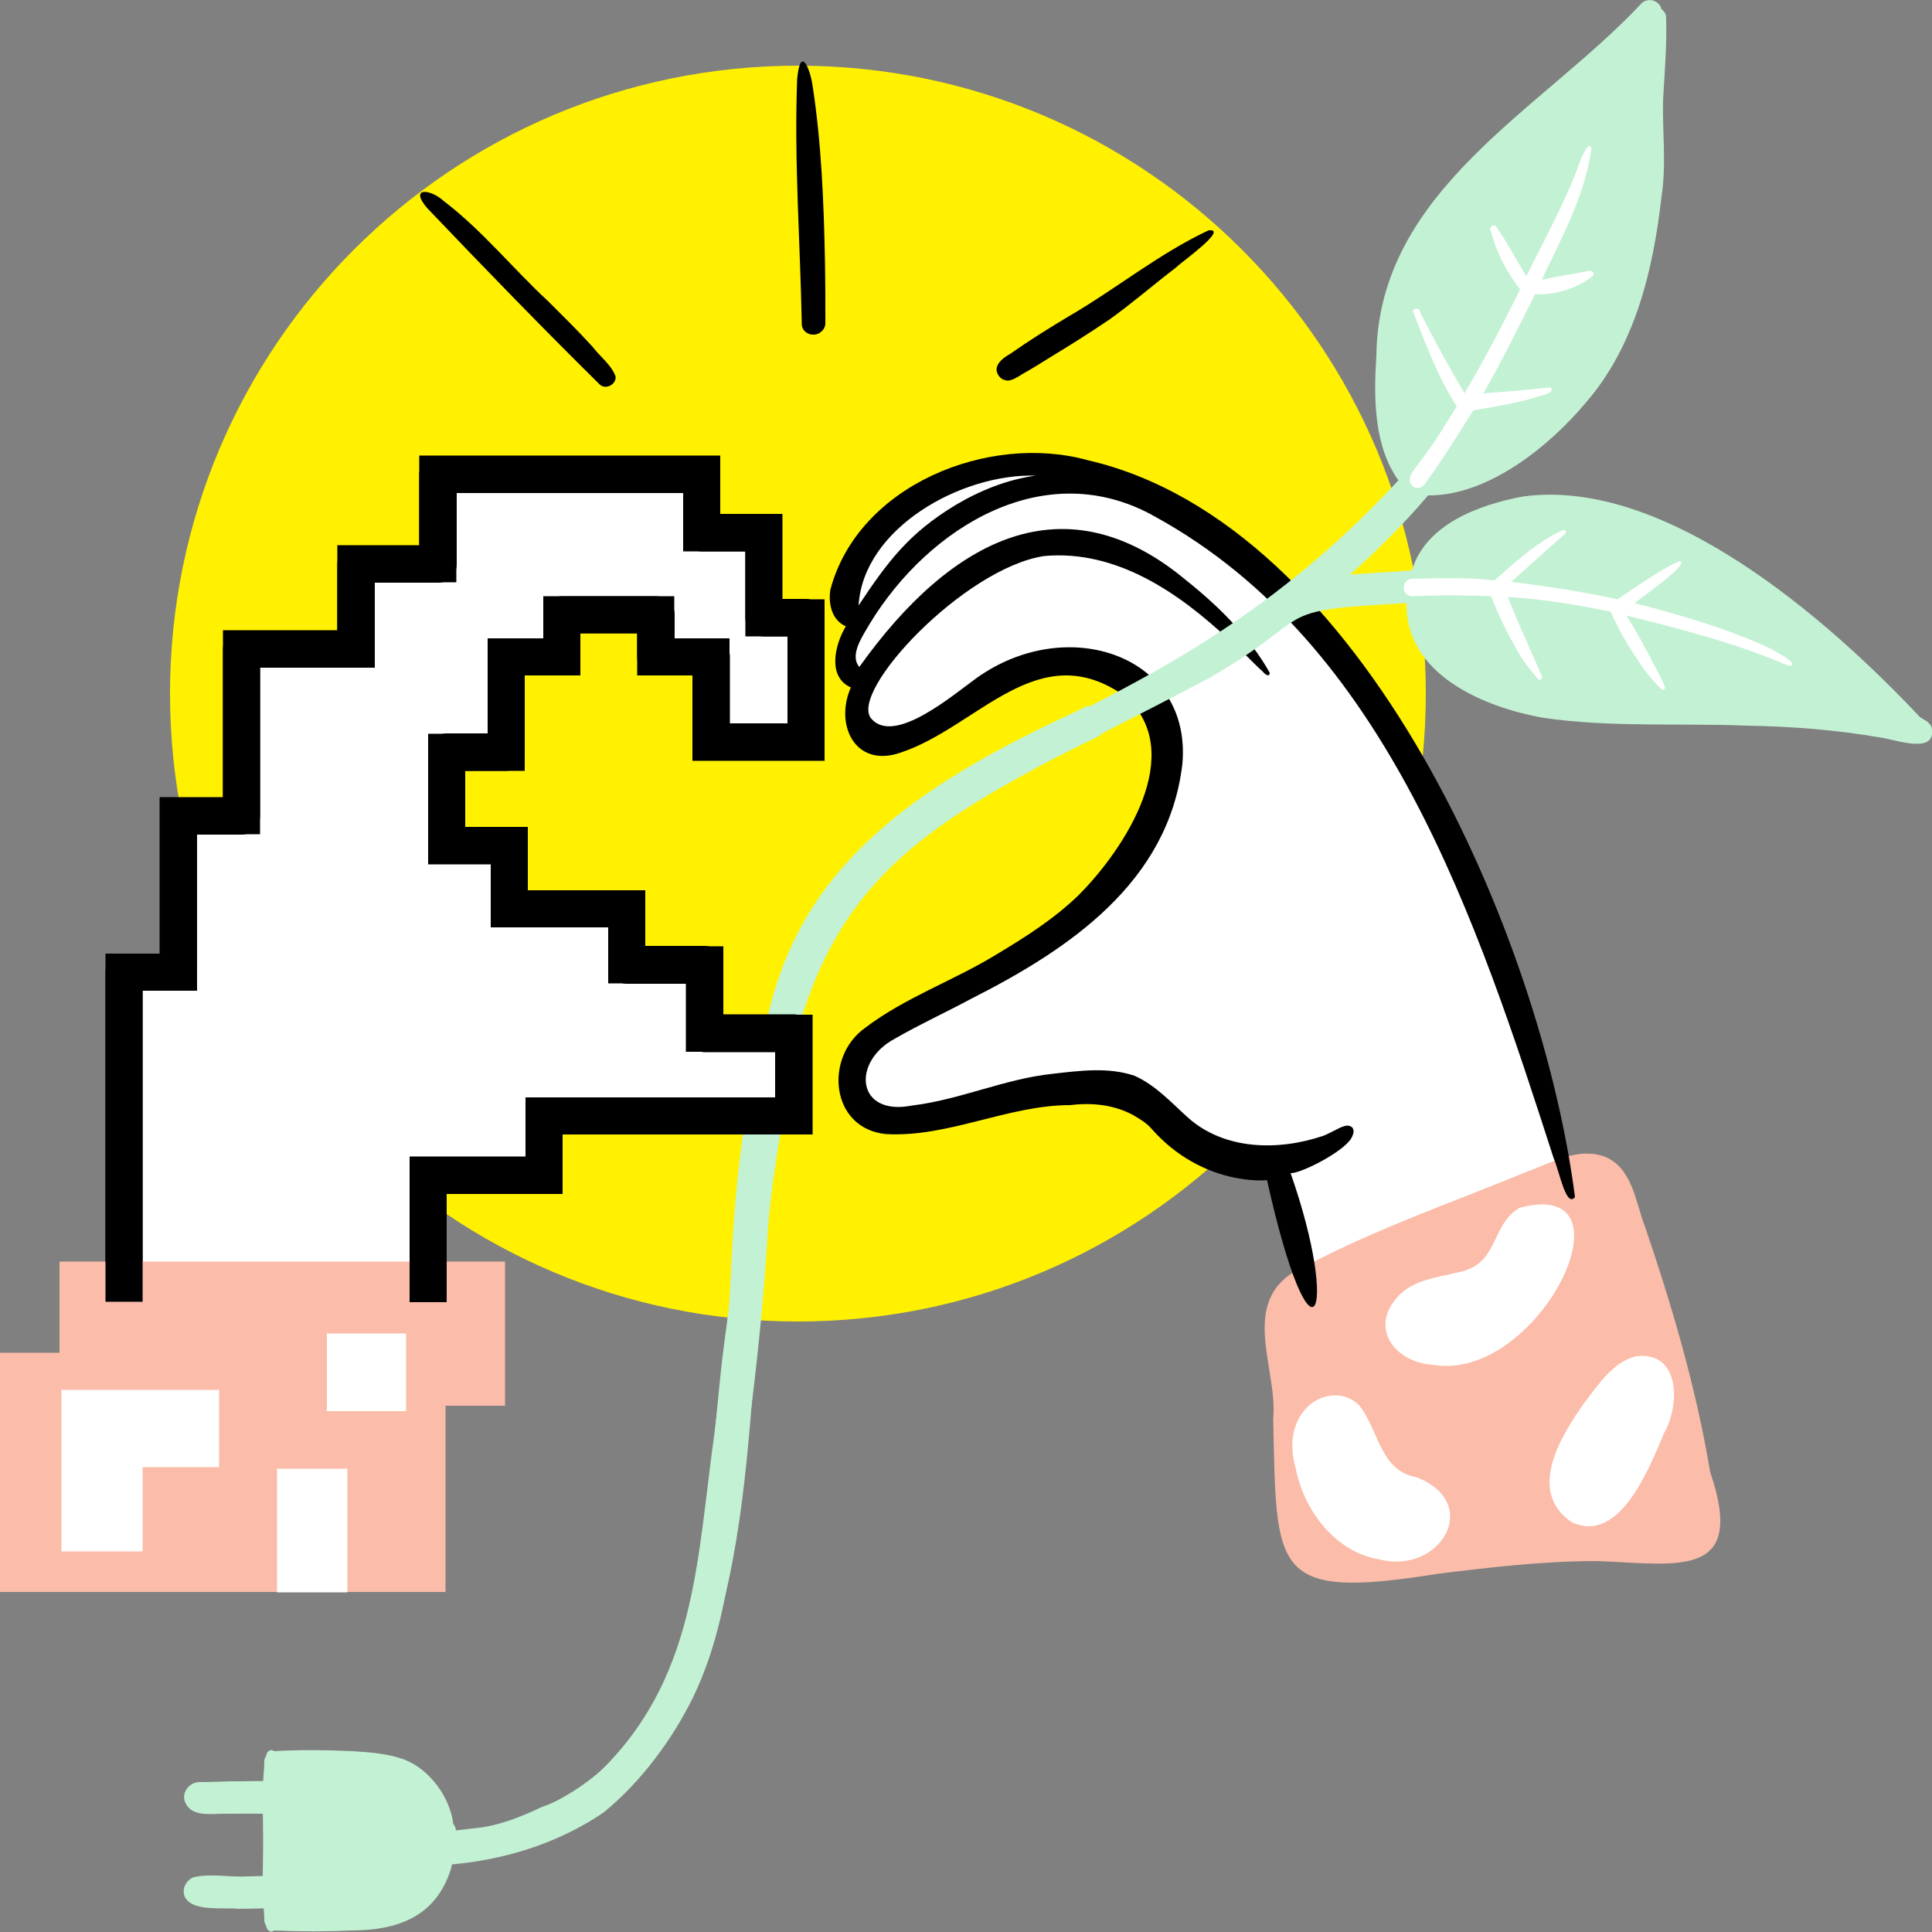<svg width="500" height="500" viewBox="0 0 500 500" fill="none" xmlns="http://www.w3.org/2000/svg">
<rect x="0" y="0" width="500" height="500" fill="#808080" stroke="none"/>
<g clip-path="url(#clip0_20921_37916)">
<path d="M206.5 342C296.246 342 369 269.246 369 179.5C369 89.754 296.246 17 206.5 17C116.754 17 44 89.754 44 179.5C44 269.246 116.754 342 206.5 342Z" fill="#FFF100"/>
<path d="M100.101 481C97.801 479.4 98.001 475.7 100.701 474.7C102.401 474.2 104.301 474.3 106.101 474.4C107.501 474.5 109.001 474.5 110.401 474.3C114.401 474.1 118.401 473.7 122.301 473.2C128.601 472.7 134.401 470.4 140.101 467.7C145.101 465.9 149.901 463.7 153.801 459.9C180.401 435.1 180.201 404.2 184.901 370.9C186.301 359.8 187.501 348.7 188.701 337.6C189.801 319.9 191.101 302.3 194.601 284.9C196.801 271.3 198.901 257.5 204.801 244.9C217.801 216.1 246.501 199.4 273.801 186.3C276.401 185.1 279.001 183.9 281.601 182.6L281.801 182.8L282.001 183.1L282.201 183.4L282.401 183.7L282.601 184.1L282.801 184.5L283.001 184.9L283.201 185.3L283.401 185.8L283.601 186.3L283.801 186.8L284.001 187.3L284.201 187.8L284.401 188.4L284.601 189L284.801 189.6L285.001 190.2C274.701 195.3 264.301 200.3 254.501 206.3C228.401 221.5 211.201 240.4 205.801 270.9C203.201 286.3 200.201 301.6 198.801 317.1C197.301 344.4 193.701 371.4 189.901 398.5C188.201 412.6 185.501 426.6 179.301 439.4C173.801 450.5 166.101 460.8 156.501 468.6C152.201 472.2 146.901 473.9 141.801 476C131.301 481.4 119.301 482.1 107.801 482.4C104.901 482.7 102.201 482.5 100.101 481Z" fill="#C3F1D3"/>
<path d="M117.3 472C118.6 473.6 117.8 475.2 117.9 477C118.4 478.4 118.1 479.8 117.3 480.8C117.1 482.1 116.8 483.4 116.4 484.6C112.3 496.2 102.7 499.5 91.3 499.6C84.5 499.9 77.7 499.9 70.9 499.6C70 500.4 69 499.4 68.9 498.5C68.7 497.9 68.3 497.4 68.4 496.8C68.4 495.7 68.3 494.6 68.2 493.5C67.8 487.8 68.1 482.1 68.1 476.4C68.1 470.7 67.8 465 68.2 459.3C68.3 458.2 68.4 457.1 68.4 456C68.3 455.4 68.7 454.8 68.9 454.3C69 453.4 70 452.4 70.9 453.2C77.7 452.8 84.5 452.9 91.3 453.2C95.8 453.5 100.4 453.8 104.7 455.4C111.2 457.9 116.5 465.2 117.3 472Z" fill="#C3F1D3"/>
<path d="M71.499 469.5C66.699 469.3 61.799 469.4 56.999 469.4C53.799 469.5 49.399 470 47.899 466.4C46.899 464 48.899 461.3 51.499 461.2C54.199 461.2 56.799 461.1 59.499 461C65.399 461.1 71.399 460.4 77.099 462C80.999 463.2 80.499 468.9 76.399 469.4C74.699 469.6 73.099 469.5 71.499 469.5Z" fill="#C3F1D3"/>
<path d="M61.7 494C57.9 493.6 50.6 494.7 48.2 491.5C46.7 489.5 47.9 486.6 50.2 485.8C54.8 484.8 59.599 485.9 64.2 485.6C66.999 485.5 69.799 485.5 72.7 485.4C75.799 485.4 78.9 485.3 81.999 485.4C83.999 485.5 85.7 487 85.9 489C86.1 491.1 84.5 493.3 82.3 493.4C79.4 493.6 76.499 493.7 73.6 493.8C69.6 493.8 65.6 494 61.7 494Z" fill="#C3F1D3"/>
<path d="M333.1 309.1C332.5 306.9 332.9 303.1 330.7 302.9C318.6 301.7 314.3 299.9 308.1 295.2C302.1 290.6 296.3 285.9 289.4 282.7C282 279.3 273.9 281.7 265.9 283.1C256.5 284.7 246 288.3 236.6 289.9C233.2 290.5 224.9 288.4 222.3 286C220.8 284.6 220 279.2 220 277.1C220.1 270.2 231.3 267.7 237.1 264C250.2 255.6 264.3 248.4 276.2 238.2C285.1 230.7 295.4 224.4 298.6 213.2C300.1 207.9 301.2 201.4 301.3 195.9C301.5 189.2 297.2 182.6 293.1 177.3C286 168.1 271.3 169.8 260.9 175C250.5 180.2 241.9 184.8 232.3 191.4C230.1 192.9 226.1 193.5 223.5 190.8C220.2 187.2 221.7 180.9 223.7 176.4C217 175.3 218.2 165.5 222.4 161.8C216.7 154.3 221.2 143.2 227.8 136.5C245.4 118.7 274.9 117.2 297.7 127.4C320.5 137.6 337.7 157.4 351.8 178.1C378 216.5 396.2 260.2 405.1 305.9C405.3 307.1 405.6 308.4 405 309.6C404.4 310.9 403 311.6 401.7 312.1C386.9 318.7 371.8 324.7 356.5 330.1C351.5 331.9 342.2 337.7 339 332.6C335.5 326.8 334.8 315.8 333.1 309.1Z" fill="white"/>
<path d="M442.601 381C452.201 409.1 433.701 404.7 413.201 404C399.501 404 385.701 405.6 372.101 407.3C328.901 414.2 330.401 406.8 329.501 367.2C330.701 354.8 321.401 338.6 333.901 329.8C353.401 318.9 374.901 311.6 395.501 303.1C402.001 300.7 408.701 296.7 415.701 299.5C422.501 302.6 423.301 311.2 425.701 317.4C432.801 338.2 439.001 359.4 442.601 381Z" fill="#FBBDA9"/>
<path d="M406.701 393.9C395.001 385.9 404.001 371.5 410.201 362.8C413.801 358.2 417.401 352.5 423.401 351C434.901 349.6 434.801 363.6 430.701 370.8C426.901 379.7 419.201 399.9 406.701 393.9Z" fill="white"/>
<path d="M370.7 353.2C360.9 352.5 354.2 343.6 361.9 335.4C365.9 331.2 372 330.6 377.3 329.3C388.1 327.2 385.6 317.2 393.2 312.6C424.4 304.2 398.3 358 370.7 353.2Z" fill="white"/>
<path d="M357.101 403.6C345.401 401.7 337.201 390.6 335.201 379.4C333.701 374 334.301 368 338.501 364C342.301 360.3 348.901 359.9 352.301 364.4C356.801 370.7 357.501 380.8 366.601 382.3C383.801 389.1 372.701 407.5 357.101 403.6Z" fill="white"/>
<path d="M281.501 119.1C255.901 112 222.101 125.5 214.901 152.6C214.301 156.3 215.301 160.5 218.901 162.1C216.101 166.7 214.001 175.2 220.201 177.9C215.901 187.7 221.401 198.8 233.001 194.8C253.101 188.2 268.801 164.1 291.301 180.3C307.401 194.8 291.001 219.8 279.101 231.7C272.801 237.8 265.401 242.5 257.901 247C246.801 253.8 234.301 258.1 223.901 266C213.201 273.6 214.901 292.1 229.301 293.5C245.501 294.4 260.801 286 277.001 286C282.601 285.3 288.301 285.9 293.301 288.6C295.001 289.6 296.701 290.6 298.001 292.1C311.201 307.1 327.901 305.5 327.901 305.4C339.501 357.5 347.001 340.6 334.001 303.6C336.201 303.8 346.001 299 349.101 295.4C349.701 294.8 350.201 293.8 350.301 292.9C350.301 292.7 350.301 292.5 350.201 292.2C350.001 291.6 349.301 291.3 348.701 291.3C348.101 291.3 347.501 291.6 346.901 291.8C345.501 292.5 344.001 293.3 342.601 293.9C330.901 297.9 316.901 297.7 307.401 289.2C303.101 285.3 299.001 280.8 293.601 278.4C286.801 276.1 279.401 277.1 272.401 277.9C260.001 279.2 248.501 284.6 236.101 286.1C221.601 289 220.301 274.8 231.601 268.8C238.001 265.1 244.801 262 251.301 258.5C276.601 245.7 302.401 228.4 306.001 197.7C308.501 169.7 276.301 158.6 252.701 175.5C246.701 179.8 231.501 192.9 225.501 186C219.501 179.1 249.401 147.1 270.201 143.9C289.001 142.2 305.201 153.5 318.101 165.6C321.201 168.1 323.901 171.2 326.901 173.9C327.301 174.5 328.601 175.4 328.601 174.1C323.301 164.7 315.401 156.9 307.001 150.2C275.701 124 246.201 139.2 222.401 172.6C219.701 169.5 223.401 164.4 225.101 161.4C240.401 136.3 270.701 117.6 299.101 133.8C359.001 166.8 382.301 238.4 402.101 299.8C403.601 303.2 405.301 312.7 407.601 309.8C399.101 243.4 353.201 135.6 281.501 119.1ZM247.301 130.7C235.201 138 229.701 145.4 222.201 156.7C223.401 136.6 248.901 122.5 268.001 123.1C260.701 124.1 253.701 126.9 247.301 130.7Z" fill="black"/>
<path d="M499.9 188.2C501.4 195.5 490.6 191.4 486.8 190.9C475.4 188.9 463.8 188 452.2 187.8C434.7 187.1 417 188.3 399.6 185.8C384.1 183.1 363.7 174.6 364 156.1C327.4 158 341.8 158.8 312.9 175.5C235.7 216.3 205.3 221.1 198.6 317.4C192 366.6 197.7 434.9 156.3 469C142.1 478.7 124.7 483 107.6 482.9C105.1 482.8 102.3 482.6 100.2 481.2C97.9 479.6 98.1 475.9 100.8 474.9C103.9 474.1 107.3 475 110.5 474.5C120.7 474 131 472.8 140.2 467.9C187.9 447 181.2 381.3 188.9 337.8C192.9 168.6 273.4 219.9 361.9 124.3C355.5 115.4 355.5 102.7 356.2 92.1C356.7 49.2 398.8 28.6 424.7 1C425.7 -0.2 427.7 -0.3 428.9 0.7C429.5 1.1 429.8 1.7 430 2.4C430.7 2.9 431.2 3.6 431.2 4.6C431.4 11.7 430.8 18.8 430.4 25.9C430.2 34.2 431.3 42.5 430 50.8C427.9 69.7 423.2 89.4 410.5 104.1C401 115.5 385 128.4 369.6 128.2C363.4 135.5 356.6 142.3 349.4 148.7C355.7 148.2 359.6 148.1 365.4 147.6C369 135.6 382.9 130.6 394.1 128.5C431 123.4 473.1 160.3 496.9 185.6C497.9 186.3 499.3 186.7 499.9 188.2Z" fill="#C3F1D3"/>
<path d="M365.699 125.9C367.599 127.1 368.799 125.3 369.699 123.9C373.899 118.2 377.399 112.2 381.299 106.2C387.599 105.1 393.999 104.1 400.099 102C400.599 101.8 401.399 101.6 401.599 100.9C401.599 100.6 401.499 100.4 401.199 100.3C400.699 100.2 400.299 100.4 399.799 100.4C394.499 101 389.199 101.4 383.899 101.8C388.699 93.4 392.999 84.7 397.299 76.1C401.899 76.6 408.899 74.4 412.299 71.3C412.699 70.6 411.999 69.9 411.299 70.1C407.199 70.9 403.099 71.5 398.999 72.4C403.899 62.1 409.599 51.6 411.599 40.2C411.599 39.5 412.399 37.6 410.999 37.9C409.399 39.9 408.699 42.4 407.799 44.8C404.099 54 399.399 62.7 394.999 71.5C392.399 67.2 389.999 62.7 387.199 58.6C386.499 57.8 385.199 58.8 385.799 59.7C387.199 65.2 389.899 70.4 393.399 74.9C388.899 84 384.199 93 378.999 101.8C374.999 94.9 371.099 87.9 367.499 80.8C367.599 79.7 365.799 79.5 365.699 80.6C368.899 88.9 372.099 97.6 376.999 105.2C374.299 109.4 371.799 113.8 368.799 117.7C367.799 119.2 366.599 120.6 365.599 122.1C364.799 123.3 364.399 124.8 365.699 125.9Z" fill="white"/>
<path d="M463.8 171.5C462.2 169.9 460 169 458.1 167.8C446.9 162.6 435 159.2 423.1 156.1C424 155.1 438 145.6 434.6 145.2C428.9 147.9 423.9 151.6 418.6 155.1C409.5 153.1 400.3 151.7 391.1 150.6C395.8 146.4 400.4 142.2 405.1 138.1C405.5 137.6 405.1 137 404.5 137.2C403.5 137.6 402.6 138.1 401.7 138.6C396.2 141.7 391.5 146 386.8 150.2C379.7 149.4 372.5 149.6 365.4 149.8C362.6 150 362.6 154.1 365.3 154.3C372.2 154 379 154 385.9 154.3C388 159.8 390.7 165.1 393.7 170.1C394.9 172.1 396.5 173.8 397.9 175.6C398.3 176.4 399.5 175.7 399 174.9C396.1 168.1 392.9 161.4 390.2 154.5C399.2 155 408 156.5 416.8 158.3C418.7 162.4 420.9 166.5 423.5 170.3C425.3 173.2 427.4 175.8 429.8 178.2C430.2 178.7 431 178.5 430.9 177.9C430.2 175.9 429.1 174 428.1 172.1C425.8 167.8 423.6 163.4 420.9 159.3C435.1 162.8 449.4 166.5 462.9 172.3C462.9 172.3 462.8 172.3 462.8 172.2C463.4 172.6 464.1 172 463.8 171.5Z" fill="white"/>
<path d="M110.802 337V304.1H140.802V288.8H205.502V267.4H182.302V249.7H162.202V235.2H131.802V218.9H115.602V194.7H131.002V170H145.402V159.1H169.702V170H184.002V192H208.602V159.9H197.702V137.9H181.602V122.7H113.302V145.9H92.102V167.9H62.502V211.1H46.102V251.6H32.102V336.9" fill="white"/>
<path d="M110.801 341.8C108.101 341.8 106.001 339.6 106.001 337V304.2C106.001 301.5 108.201 299.4 110.801 299.4H136.001V288.9C136.001 286.2 138.201 284.1 140.801 284.1H200.701V272.3H182.401C179.701 272.3 177.601 270.1 177.601 267.5V254.6H162.301C159.601 254.6 157.501 252.4 157.501 249.8V240H131.901C129.201 240 127.101 237.8 127.101 235.2V223.6H115.701C113.001 223.6 110.901 221.4 110.901 218.8V194.6C110.901 191.9 113.101 189.8 115.701 189.8H126.301V170C126.301 167.3 128.501 165.2 131.101 165.2H140.701V159.1C140.701 156.4 142.901 154.3 145.501 154.3H169.801C172.501 154.3 174.601 156.5 174.601 159.1V165.2H184.101C186.801 165.2 188.901 167.4 188.901 170V187.2H203.801V164.7H197.701C195.001 164.7 192.901 162.5 192.901 159.9V142.7H181.601C178.901 142.7 176.801 140.5 176.801 137.9V127.6H118.201V146C118.201 148.7 116.001 150.8 113.401 150.8H97.001V168C97.001 170.7 94.801 172.8 92.201 172.8H67.301V211.2C67.301 213.9 65.101 216 62.501 216H51.001V251.6C51.001 254.3 48.801 256.4 46.201 256.4H36.901V336.9C36.901 339.6 34.701 341.7 32.101 341.7C29.501 341.7 27.301 339.5 27.301 336.9V251.6C27.301 248.9 29.501 246.8 32.101 246.8H41.401V211.2C41.401 208.5 43.601 206.4 46.201 206.4H57.701V168C57.701 165.3 59.901 163.2 62.501 163.2H87.301V146C87.301 143.3 89.501 141.2 92.101 141.2H108.501V122.8C108.501 120.1 110.701 118 113.301 118H181.501C184.201 118 186.301 120.2 186.301 122.8V133H197.601C200.301 133 202.401 135.2 202.401 137.8V155H208.501C211.201 155 213.301 157.2 213.301 159.8V192C213.301 194.7 211.101 196.8 208.501 196.8H184.001C181.301 196.8 179.201 194.6 179.201 192V174.8H169.701C167.001 174.8 164.901 172.6 164.901 170V163.9H150.201V170C150.201 172.7 148.001 174.8 145.401 174.8H135.801V194.7C135.801 197.4 133.601 199.5 131.001 199.5H120.401V214H131.801C134.501 214 136.601 216.2 136.601 218.8V230.4H162.201C164.901 230.4 167.001 232.6 167.001 235.2V244.8H182.301C185.001 244.8 187.101 247 187.101 249.6V262.5H205.401C208.101 262.5 210.201 264.7 210.201 267.3V288.7C210.201 291.4 208.001 293.5 205.401 293.5H145.501V304C145.501 306.7 143.301 308.8 140.701 308.8H115.601V336.8C115.601 339.6 113.501 341.8 110.801 341.8Z" fill="black"/>
<path d="M130.7 326.5H15.4V350.1H0V412H115.3V363.8H130.7V326.5Z" fill="#FBBDA9"/>
<path d="M56.7 359.7H36.9H15.9V379.7V401.5H36.9V379.7H56.7V359.7Z" fill="white"/>
<path d="M89.899 380.1H71.699V412.1H89.899V380.1Z" fill="white"/>
<path d="M105.1 345.1H84.6V365.2H105.1V345.1Z" fill="white"/>
<path d="M115.601 337H106.001V299.3H136.001V284H200.601V272.2H177.501V254.5H157.401V240H127.001V223.7H110.801V189.9H126.201V165.2H140.601V154.3H174.501V165.2H188.801V187.2H203.801V164.7H192.901V142.7H176.801V127.5H118.101V150.7H97.001V172.8H67.301V215.9H51.001V256.4H36.901V336.9H27.301V246.8H41.301V206.3H57.701V163.1H87.301V141.1H108.501V117.9H186.401V133H202.501V155.1H213.401V196.9H179.201V174.8H164.901V163.9H150.201V174.8H135.801V199.5H120.401V214H136.601V230.4H167.001V244.9H187.201V262.6H210.301V293.6H145.601V309H115.601V337Z" fill="black"/>
<path d="M207.501 83.9C207.101 62.8 205.501 41.7 206.301 20.5C207.101 11.7 209.601 17.5 210.301 22.2C212.601 37.2 213.201 52.5 213.501 67.7C213.601 73 213.601 78.4 213.601 83.7C213.601 85.2 212.201 86.5 210.801 86.6C210.701 86.6 210.701 86.6 210.601 86.6C209.001 86.7 207.501 85.5 207.501 83.9Z" fill="black"/>
<path d="M155.201 99.5C140.001 84.5 125.201 69.2 110.501 53.8C105.801 48.2 111.601 49 114.801 52C124.801 59.6 132.701 69.5 141.901 78C145.801 81.9 149.701 85.7 153.401 89.8C155.301 92.3 158.201 94.4 159.301 97.4C159.501 98.9 158.101 100.1 156.701 100.1C156.201 100.1 155.601 99.9 155.201 99.5Z" fill="black"/>
<path d="M258.6 97.4C256.6 94.9 259.4 92.7 261.4 91.6C266.4 88.1 271.5 84.9 276.7 81.8C288.9 74.7 300 65.6 312.8 59.6C318.2 59.1 305.2 68.2 304.4 69.2C298.6 73.6 293 78.5 287.1 82.7C282.1 86.1 277 89.3 271.9 92.4C269.5 93.9 267.1 95.4 264.6 96.8C263.5 97.5 262 98.5 260.7 98.5C260 98.4 259.2 98.2 258.6 97.4Z" fill="black"/>
</g>
<defs>
<clipPath id="clip0_20921_37916">
<rect width="500" height="500" fill="white"/>
</clipPath>
</defs>
</svg>
